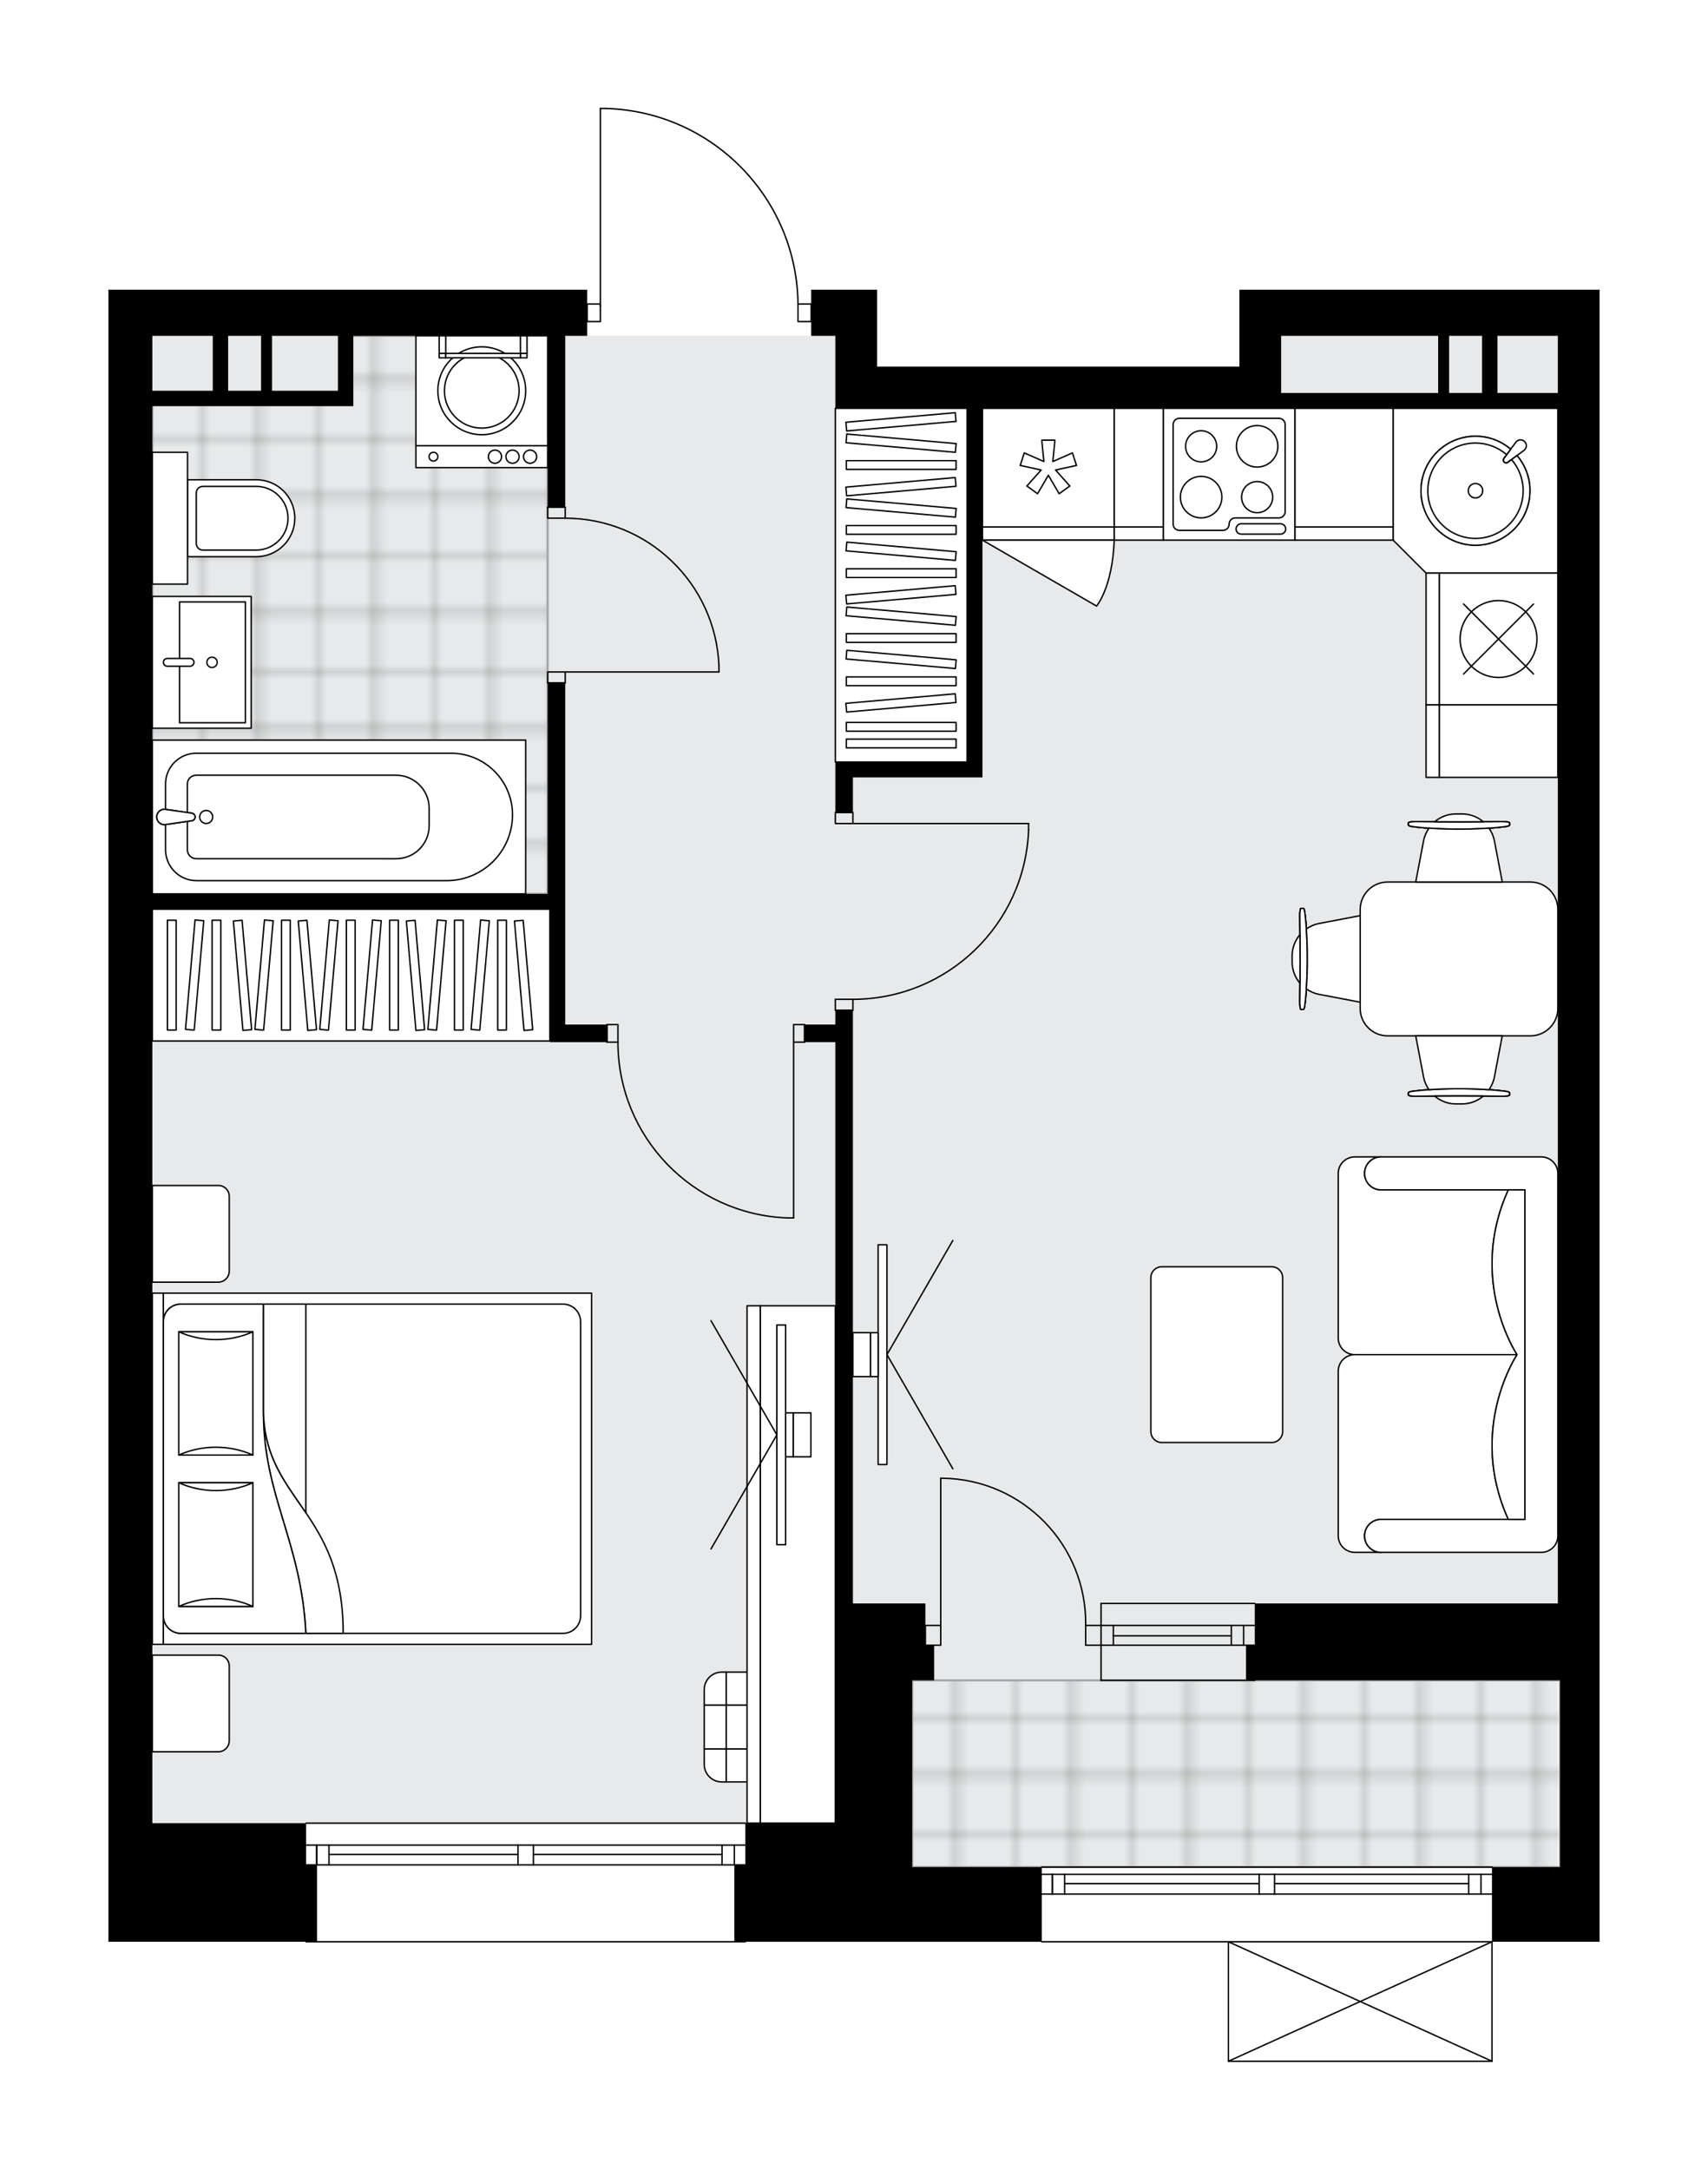 <svg xmlns="http://www.w3.org/2000/svg" xmlns:xlink="http://www.w3.org/1999/xlink" height="2000px" id="Layer_1" style="enable-background:new 0 0 1575 2000;" version="1.1" viewBox="0 0 1575 2000" width="1575px" x="0px" y="0px" xml:space="preserve">
<style type="text/css">
	.st0{fill:none;}
	.st1{opacity:0.25;fill:none;stroke:#000000;stroke-width:0.4;stroke-miterlimit:10;}
	.st2{fill:#FFFFFF;}
	.st3{fill:#E7E9EA;}
	.st4{fill:url(#SVGID_1_);stroke:#A6A7AA;stroke-width:2;stroke-miterlimit:10;}
	.st5{fill:url(#SVGID_00000086690800864702944150000002042365871652340395_);stroke:#A6A7AA;stroke-width:2;stroke-miterlimit:10;}
	.st6{fill:none;stroke:#000000;stroke-width:1.3;stroke-linecap:round;stroke-linejoin:round;stroke-miterlimit:10;}
	.st7{fill:none;stroke:#000000;stroke-width:1.3;stroke-linecap:round;stroke-linejoin:round;}
	.st8{fill:none;stroke:#000000;stroke-width:1.3;stroke-linecap:round;stroke-linejoin:round;stroke-dasharray:9.841,9.841;}
	.st9{fill:#FFFFFF;stroke:#000000;stroke-width:1.3;stroke-linecap:round;stroke-linejoin:round;stroke-miterlimit:10;}
	.st10{font-family: 'Arial-BoldMT','Arial'; font-weight:bold;}
	.st11{font-size:106.138px;}
	.st12{font-size:89.809px;}
	.st13{font-family: 'ArialMT','Arial';}
	.st14{font-size:40px;}
</style>
<pattern height="14.57" id="New_Pattern_Swatch_2" patternUnits="userSpaceOnUse" style="overflow:visible;" viewBox="7.49 -22.06 14.57 14.57" width="14.57" x="-212.78">
	<g>
		<rect class="st0" height="14.57" width="14.57" x="7.49" y="-22.06" />
		<g>
			<rect class="st1" height="7.29" width="7.29" x="14.77" y="-7.49" />
		</g>
		<g>
			<rect class="st1" height="7.29" width="7.29" x="0.2" y="-7.49" />
		</g>
		<g>
			<rect class="st1" height="7.29" width="7.29" x="22.06" y="-14.77" />
		</g>
		<g>
			<rect class="st1" height="7.29" width="7.29" x="7.49" y="-14.77" />
			<rect class="st1" height="7.29" width="7.29" x="14.77" y="-22.06" />
		</g>
		<g>
			<rect class="st1" height="7.29" width="7.29" x="0.2" y="-22.06" />
		</g>
		<g>
			<rect class="st1" height="7.29" width="7.29" x="22.06" y="-29.35" />
		</g>
		<g>
			<rect class="st1" height="7.29" width="7.29" x="7.49" y="-29.35" />
		</g>
	</g>
</pattern>
<path class="st2" d="M281.61,1789.88H100V1719v-38.47V309.57  v-42.53h441.46v12.51h11.5V100c0-0.36,0.29-0.65,0.65-0.65h5.31c0,0,0.01,0,0.01,0c0,0,0.01,0,0.01,0  c47.84,1.42,92.54,21.11,125.88,55.44c32.71,33.69,50.99,77.91,51.67,124.77h11.53v-12.51h60.75v42.53v28.35h334.13v-28.35v-42.53  H1475v42.53v1168.45v70.88v172.13v68.85h-98.58V1900c0,0,0,0,0,0.01c0,0.05-0.02,0.09-0.03,0.14c-0.01,0.04-0.01,0.08-0.03,0.12  c0,0,0,0.01,0,0.01c0,0.01-0.01,0.01-0.02,0.02c-0.05,0.09-0.12,0.17-0.2,0.23c-0.02,0.02-0.04,0.03-0.07,0.04  c-0.09,0.05-0.2,0.09-0.31,0.09h-243.01c-0.12,0-0.22-0.04-0.31-0.09c-0.02-0.01-0.04-0.03-0.07-0.04c-0.08-0.06-0.15-0.14-0.2-0.23  c0-0.01-0.01-0.01-0.01-0.02c0,0,0-0.01,0-0.01c-0.02-0.04-0.02-0.09-0.03-0.13c-0.01-0.04-0.02-0.08-0.03-0.12c0,0,0-0.01,0-0.01  v-109.47H960.64c-0.36,0-0.65-0.29-0.65-0.65H841.17H687.91c0,0.36-0.29,0.65-0.65,0.65H282.25  C281.9,1790.53,281.61,1790.24,281.61,1789.88z" id="background" />
<g id="floor">
	<polygon class="st3" points="1436.53,309.57 1171.75,309.57 1171.75,357.16 788.51,357.16 788.51,309.57 140.5,309.57    140.5,1680.52 770.29,1680.52 770.29,1721.03 1436.53,1721.03 1436.53,1680.52 1436.53,1680.52  " />
	<pattern id="SVGID_1_" patternTransform="matrix(7.144 0 0 7.144 42695.594 32070.707)" xlink:href="#New_Pattern_Swatch_2">
	</pattern>
	<rect class="st4" height="172.13" width="597.39" x="841.17" y="1548.9" />
	
		<pattern id="SVGID_00000075857303897440079240000015724472083575903630_" patternTransform="matrix(7.144 0 0 7.144 42695.594 32070.707)" xlink:href="#New_Pattern_Swatch_2">
	</pattern>
	
		<polygon points="   315.67,309.57 315.67,364.25 140.5,364.25 140.5,823.93 505.01,823.93 505.01,309.57  " style="fill:url(#SVGID_00000075857303897440079240000015724472083575903630_);stroke:#A6A7AA;stroke-width:2;stroke-miterlimit:10;" />
	<g id="LWPOLYLINE_00000018932913144719739120000008628488439697856646_">
		<rect class="st6" height="10.13" width="16.2" x="505.01" y="619.4" />
	</g>
	<g id="LWPOLYLINE_00000123400795516500665150000012604151484742367639_">
		<rect class="st6" height="10.13" width="16.2" x="505.01" y="467.53" />
	</g>
	<g id="LINE_00000052062517737120879240000003036802349959520180_">
		<line class="st6" x1="521.21" x2="505.01" y1="629.53" y2="629.53" />
	</g>
	<g id="LINE_00000135691252420939057510000008398582918565113763_">
		<line class="st6" x1="521.21" x2="505.01" y1="467.53" y2="467.53" />
	</g>
	<g id="LINE_00000046331027844283321620000013800793626686466713_">
		<line class="st6" x1="521.21" x2="662.96" y1="619.4" y2="619.4" />
	</g>
	<g id="ARC_00000131355441544714039860000008559507908152258737_">
		<path class="st6" d="M521.21,477.65c75.93,0.05,138.38,59.83,141.75,135.68" />
	</g>
	<g id="LINE_00000103945251849546760520000000584490530450430867_">
		<line class="st6" x1="662.96" x2="662.96" y1="619.4" y2="613.33" />
	</g>
	<g id="LWPOLYLINE_00000125599543628548932850000008785301985033772724_">
		<rect class="st6" height="16.2" width="10.13" x="731.81" y="944.42" />
	</g>
	<g id="LWPOLYLINE_00000072247608977521778790000014092836382535657369_">
		<rect class="st6" height="16.2" width="10.13" x="559.69" y="944.42" />
	</g>
	<g id="LINE_00000000942005669926103970000015886777964629344668_">
		<line class="st6" x1="741.94" x2="741.94" y1="960.62" y2="944.42" />
	</g>
	<g id="LINE_00000135681343427362359740000004410112769450619807_">
		<line class="st6" x1="559.69" x2="559.69" y1="960.62" y2="944.42" />
	</g>
	<g id="LINE_00000156553924208858367550000005317947228640666291_">
		<line class="st6" x1="731.81" x2="731.81" y1="960.62" y2="1122.63" />
	</g>
	<g id="LINE_00000045587512428811505780000018416597879602752146_">
		<line class="st6" x1="725.74" x2="731.81" y1="1122.63" y2="1122.63" />
	</g>
	<g id="ARC_00000013191904194349746480000007134316460778466440_">
		<path class="st6" d="M725.74,1122.63c-87.04-3.37-155.88-74.89-155.93-162" />
	</g>
	<g id="LWPOLYLINE_00000155840710192660960860000000837578936776167041_">
		<rect class="st6" height="10.13" width="16.2" x="770.29" y="749.01" />
	</g>
	<g id="LWPOLYLINE_00000183219443788090357080000011051866277081032113_">
		<rect class="st6" height="10.13" width="16.2" x="770.29" y="921.13" />
	</g>
	<g id="LINE_00000071556719789324628160000001947587369453435027_">
		<line class="st6" x1="786.49" x2="770.29" y1="749.01" y2="749.01" />
	</g>
	<g id="LINE_00000116924271798807830380000001364362626606492335_">
		<line class="st6" x1="786.49" x2="770.29" y1="931.26" y2="931.26" />
	</g>
	<g id="LINE_00000020384779726153779070000006860861285216235691_">
		<line class="st6" x1="786.49" x2="948.49" y1="759.13" y2="759.13" />
	</g>
	<g id="LINE_00000075853916046934706390000000071537496243060917_">
		<line class="st6" x1="948.49" x2="948.49" y1="765.21" y2="759.13" />
	</g>
	<g id="ARC_00000016059764539950459140000004911015885734628788_">
		<path class="st6" d="M948.49,765.21c-3.37,87.04-74.89,155.88-162,155.93" />
	</g>
	<g id="LWPOLYLINE_00000001659380389919826390000013614241922740624285_">
		<rect class="st6" height="16.2" width="12.15" x="735.86" y="280.21" />
	</g>
	<g id="LWPOLYLINE_00000030461633795286918700000003788826008604288444_">
		<rect class="st6" height="16.2" width="12.15" x="541.46" y="280.21" />
	</g>
	<g id="LWPOLYLINE_00000018234312542643275450000007126784748615587250_">
		<path class="st6" d="M558.92,100c98.56,2.92,176.94,83.65,176.95,182.25" />
	</g>
	<g id="LINE_00000146475065572686657020000002457495308309732542_">
		<line class="st6" x1="553.61" x2="553.61" y1="282.25" y2="100" />
	</g>
	<g id="LINE_00000124844370903003990510000010472608501364307370_">
		<line class="st6" x1="553.61" x2="558.92" y1="100" y2="100" />
	</g>
	<g id="ARC_00000080173462754341137280000016495612749693533333_">
		<path class="st6" d="M867.49,1362.59c0.66,0,1.33,0.01,1.99,0.02c73.82,1.1,132.77,61.84,131.66,135.66" />
	</g>
	<g id="LINE_00000042000431706012789160000006964557509245089710_">
		<line class="st6" x1="867.49" x2="867.49" y1="1498.27" y2="1362.59" />
	</g>
	<g id="LINE_00000124141346086402061560000011369869205479027870_">
		<line class="st6" x1="1015.32" x2="1001.14" y1="1498.27" y2="1498.27" />
	</g>
	<g id="LINE_00000176038883253778808780000015286482942173112455_">
		<line class="st6" x1="1001.14" x2="1001.14" y1="1498.27" y2="1516.5" />
	</g>
	<g id="LINE_00000060024331107266583720000011192142633584418698_">
		<line class="st6" x1="1001.14" x2="1015.32" y1="1516.5" y2="1516.5" />
	</g>
	<g id="LINE_00000009549136818906685070000004813907024989264290_">
		<line class="st6" x1="853.32" x2="867.49" y1="1516.5" y2="1516.5" />
	</g>
	<g id="LINE_00000183937802970437845130000017422090153032665754_">
		<line class="st6" x1="867.49" x2="867.49" y1="1516.5" y2="1498.27" />
	</g>
	<g id="LINE_00000158021959061702447470000008111394078030839730_">
		<line class="st6" x1="867.49" x2="853.32" y1="1498.27" y2="1498.27" />
	</g>
	<g id="LINE_00000115474794394891906950000003959540408821893819_">
		<line class="st6" x1="853.32" x2="853.32" y1="1516.5" y2="1498.27" />
	</g>
	<g id="LINE_00000080890525959403221450000008599160880669762485_">
		<line class="st6" x1="1015.32" x2="1157.07" y1="1498.27" y2="1498.27" />
	</g>
	<g id="LINE_00000053522848259797697420000015648173417420935050_">
		<line class="st6" x1="1015.32" x2="1157.07" y1="1516.5" y2="1516.5" />
	</g>
	<g id="LINE_00000007423061543712715930000016329635981862370234_">
		<line class="st6" x1="1026.66" x2="1135.46" y1="1507.88" y2="1507.88" />
	</g>
	<g id="LINE_00000111154639296214469220000011428973835396714157_">
		<line class="st6" x1="1146.8" x2="1146.8" y1="1498.27" y2="1516.5" />
	</g>
	<g id="LINE_00000055674504303139677810000017679632049397523093_">
		<line class="st6" x1="1026.66" x2="1026.66" y1="1498.27" y2="1516.5" />
	</g>
	<g id="LINE_00000114047568168167326010000008866440760948182195_">
		<line class="st6" x1="1015.32" x2="1157.07" y1="1478.02" y2="1478.02" />
	</g>
	<g id="LINE_00000143613897655252812300000012876369573728586388_">
		<line class="st6" x1="1157.07" x2="1015.32" y1="1548.9" y2="1548.9" />
	</g>
	<g id="LINE_00000156563276786072170280000009708149837309331896_">
		<line class="st6" x1="1135.46" x2="1135.46" y1="1498.26" y2="1516.48" />
	</g>
	<g id="LINE_00000097458404650910254490000000627703651630762939_">
		<line class="st6" x1="1015.32" x2="1015.32" y1="1478.02" y2="1548.9" />
	</g>
	<g id="LINE_00000176000942803900897800000014336341548346634423_">
		<line class="st6" x1="960.64" x2="1375.78" y1="1721.03" y2="1721.03" />
	</g>
	<g id="LINE_00000132086762076095809020000013410011096227477394_">
		<line class="st6" x1="1375.78" x2="1175.3" y1="1745.93" y2="1745.93" />
	</g>
	<g id="LINE_00000038411657914476930150000001295777046362826405_">
		<line class="st6" x1="1161.12" x2="960.64" y1="1745.93" y2="1745.93" />
	</g>
	<g id="LINE_00000094595691788888732410000006525819255451259554_">
		<line class="st6" x1="970.41" x2="970.41" y1="1727.71" y2="1745.93" />
	</g>
	<g id="LINE_00000114761992914901231910000004702538513158013842_">
		<line class="st6" x1="1365.65" x2="1365.65" y1="1727.71" y2="1745.93" />
	</g>
	<g id="LINE_00000008865699497169439070000000843397828649853364_">
		<line class="st6" x1="1375.78" x2="1175.3" y1="1727.71" y2="1727.71" />
	</g>
	<g id="LINE_00000182521397368888991450000010416418174017931916_">
		<line class="st6" x1="1161.12" x2="960.64" y1="1727.71" y2="1727.71" />
	</g>
	<g id="LINE_00000041263116996414482980000014694126066891805620_">
		<line class="st6" x1="1161.12" x2="981.75" y1="1736.32" y2="1736.32" />
	</g>
	<g id="LINE_00000183941669032121340420000000504214821805136270_">
		<line class="st6" x1="1354.31" x2="1175.3" y1="1736.32" y2="1736.32" />
	</g>
	<g id="LINE_00000071530897372476301650000015290223038198816937_">
		<line class="st6" x1="1354.31" x2="1354.31" y1="1745.93" y2="1727.71" />
	</g>
	<g id="LINE_00000101098357272976464260000014864434257209910405_">
		<line class="st6" x1="970.41" x2="970.41" y1="1727.71" y2="1745.93" />
	</g>
	<g id="LINE_00000027581784870165694380000009341464470723397276_">
		<line class="st6" x1="981.75" x2="981.75" y1="1745.93" y2="1727.71" />
	</g>
	<g id="LINE_00000041291815379113847880000007569692817056252804_">
		<line class="st6" x1="1175.3" x2="1175.3" y1="1727.71" y2="1745.93" />
	</g>
	<g id="LINE_00000034800138392921065810000015398519491633053112_">
		<line class="st6" x1="1175.3" x2="1161.12" y1="1745.93" y2="1745.93" />
	</g>
	<g id="LINE_00000060734488227441253740000015642351101894195625_">
		<line class="st6" x1="1161.12" x2="1161.12" y1="1745.93" y2="1727.71" />
	</g>
	<g id="LINE_00000100344496397220127690000007449448005246971320_">
		<line class="st6" x1="1161.12" x2="1175.3" y1="1727.71" y2="1727.71" />
	</g>
	<g id="LINE_00000098933123808278489120000015673897099947459492_">
		<line class="st6" x1="1375.78" x2="960.64" y1="1789.88" y2="1789.88" />
	</g>
	<g id="LINE_00000061464743016860865270000012351612733277980320_">
		<line class="st6" x1="282.25" x2="687.26" y1="1680.53" y2="1680.53" />
	</g>
	<g id="LINE_00000106111717549048763060000012867442508896814730_">
		<line class="st6" x1="687.26" x2="491.85" y1="1719" y2="1719" />
	</g>
	<g id="LINE_00000169541086670782929230000013400202360512310974_">
		<line class="st6" x1="477.67" x2="282.25" y1="1719" y2="1719" />
	</g>
	<g id="LINE_00000003819470240807874840000013242258772843463599_">
		<line class="st6" x1="292.02" x2="292.02" y1="1700.78" y2="1719" />
	</g>
	<g id="LINE_00000093145398742468002140000011824797998621950606_">
		<line class="st6" x1="677.14" x2="677.14" y1="1700.78" y2="1719" />
	</g>
	<g id="LINE_00000158745119819123978130000017379753677140239753_">
		<line class="st6" x1="687.26" x2="491.85" y1="1700.78" y2="1700.78" />
	</g>
	<g id="LINE_00000044893123028920293700000017839995185546385556_">
		<line class="st6" x1="477.67" x2="282.25" y1="1700.78" y2="1700.78" />
	</g>
	<g id="LINE_00000117670202311950400000000013598380534719181488_">
		<line class="st6" x1="477.67" x2="303.36" y1="1709.38" y2="1709.38" />
	</g>
	<g id="LINE_00000147203449423168808120000004412113790955936641_">
		<line class="st6" x1="665.8" x2="491.85" y1="1709.38" y2="1709.38" />
	</g>
	<g id="LINE_00000061436995527646127000000004654219126973075102_">
		<line class="st6" x1="665.8" x2="665.8" y1="1719" y2="1700.78" />
	</g>
	<g id="LINE_00000038405900094912358340000003501540795663970706_">
		<line class="st6" x1="292.02" x2="292.02" y1="1700.78" y2="1719" />
	</g>
	<g id="LINE_00000021090327709661815700000003873434026622765446_">
		<line class="st6" x1="303.36" x2="303.36" y1="1719" y2="1700.78" />
	</g>
	<g id="LINE_00000160163014110585460090000013658933270575940511_">
		<line class="st6" x1="491.85" x2="491.85" y1="1700.78" y2="1719" />
	</g>
	<g id="LINE_00000146498202951753422550000004178776349155919502_">
		<line class="st6" x1="491.85" x2="477.67" y1="1719" y2="1719" />
	</g>
	<g id="LINE_00000016778084310757027900000015953161055968865724_">
		<line class="st6" x1="477.67" x2="477.67" y1="1719" y2="1700.78" />
	</g>
	<g id="LINE_00000048496993669844288420000007242513780001595812_">
		<line class="st6" x1="477.67" x2="491.85" y1="1700.78" y2="1700.78" />
	</g>
	<g id="LINE_00000003814464640023685900000014244677587090819000_">
		<line class="st6" x1="687.26" x2="282.25" y1="1789.88" y2="1789.88" />
	</g>
	<g id="LINE_00000002365378653342020570000009845761128977594031_">
		<line class="st6" x1="1375.78" x2="1132.77" y1="1900" y2="1900" />
	</g>
	<g id="LINE_00000141415523156844792820000014957218017784971175_">
		<line class="st6" x1="1132.77" x2="1132.77" y1="1900" y2="1789.88" />
	</g>
	<g id="LINE_00000168800052588059817530000016109451795812187027_">
		<line class="st6" x1="1375.78" x2="1375.78" y1="1789.88" y2="1900" />
	</g>
	<g id="LWPOLYLINE_00000070089191202847072030000013290878767893965498_">
		<line class="st6" x1="1132.77" x2="1375.78" y1="1789.88" y2="1900" />
	</g>
	<g id="LWPOLYLINE_00000025418505826853311970000012450731734787323047_">
		<line class="st6" x1="1375.78" x2="1132.77" y1="1789.88" y2="1900" />
	</g>
	<path d="M521.21,960.62h38.48v-16.2h-38.48V838.11v-14.17v-194.4h-16.2v194.4H140.5V374.37h55.69h14.18h30.38h10.13h60.75h14.17   v-64.8h179.22v157.96h16.2V309.57h20.25v-42.53H100v42.53v1370.96V1719v70.88h192.38V1719h-10.12v-38.47H140.5V838.11h366.53   v122.51H521.21z M250.87,309.57h60.75v50.63h-60.75V309.57z M210.37,309.57h30.38v50.63h-30.38V309.57z M140.5,309.57h55.69v50.63   H140.5V309.57z" />
	<path d="M1375.78,1721.03v68.85H1475v-68.85V1548.9v-70.88V309.57v-42.53H1142.9v42.53v28.35H808.77v-28.35v-42.53h-60.75v42.53   h22.28v28.35v38.48h121.5v326.03h-121.5v14.17v32.4h16.2v-32.4h105.3h14.17V376.4h275.41h185.29h69.86v1101.62h-32.4h-247.06v38.47   h-8.1v32.4h8.1h247.06h34.42v172.13H1375.78z M1326.16,362.22h-144.79v-24.3v-28.35h144.79V362.22z M1366.66,362.22h-30.38v-52.65   h30.38V362.22z M1436.53,362.22h-55.69v-52.65h55.69V362.22z" />
	<polygon points="960.64,1789.88 960.64,1721.03 841.17,1721.03 841.17,1719 841.17,1680.53 841.17,1548.9 853.32,1548.9    861.42,1548.9 861.42,1516.5 853.32,1516.5 853.32,1478.02 786.49,1478.02 786.49,931.26 770.29,931.26 770.29,944.42    741.94,944.42 741.94,960.62 770.29,960.62 770.29,1478.02 770.29,1548.9 770.29,1680.53 687.26,1680.53 687.26,1719 677.14,1719    677.14,1789.88 841.17,1789.88  " />
</g>
<g id="mebel">
	<g>
		
			<rect class="st9" height="20.25" transform="matrix(-1 -1.224647e-16 1.224647e-16 -1 888.516 841.899)" width="121.5" x="383.51" y="410.82" />
		
			<rect class="st9" height="101.25" transform="matrix(-1 -1.224647e-16 1.224647e-16 -1 888.516 720.396)" width="121.5" x="383.51" y="309.57" />
		<g id="CIRCLE_00000037660097366606967080000000069286710020141185_">
			<circle class="st9" cx="444.26" cy="360.2" r="40.5" />
		</g>
		<g id="CIRCLE_00000052076852877406903280000006352101605314354070_">
			<circle class="st9" cx="444.26" cy="360.2" r="34.43" />
		</g>
		<g id="CIRCLE_00000122701056148383754770000001463927065764353723_">
			<circle class="st9" cx="399.71" cy="420.95" r="4.05" />
		</g>
		<g id="CIRCLE_00000158013928155114859220000003771511193753916562_">
			<circle class="st9" cx="456.41" cy="420.95" r="6.08" />
		</g>
		<g id="CIRCLE_00000149358668892462025210000009411998286181592505_">
			<circle class="st9" cx="472.61" cy="420.95" r="6.08" />
		</g>
		<g id="CIRCLE_00000143579924081760957100000011445530409148103572_">
			<circle class="st9" cx="488.81" cy="420.95" r="6.08" />
		</g>
	</g>
	<g>
		
			<rect class="st9" height="344.26" transform="matrix(4.507842e-11 1 -1 4.507842e-11 1065.687 440.426)" width="141.75" x="241.75" y="580.93" />
		<g id="ARC_00000144326995215176487470000006927227352375556030_">
			<path class="st9" d="M152.64,746.06c-0.68-0.1-1.36-0.1-2.04,0c-3.86,0.56-6.54,4.15-5.97,8.01c0.56,3.86,4.15,6.54,8.01,5.97     l24.73-3.61c1.14-0.34,2.04-1.23,2.38-2.38c0.56-1.87-0.51-3.84-2.38-4.4L152.64,746.06z" />
		</g>
		<path class="st9" d="M152.65,783.22v-23.18l24.72-3.61c1.14-0.34,2.04-1.23,2.38-2.38c0.56-1.87-0.51-3.84-2.38-4.4l-24.72-3.61    v-23.38c0-15.66,12.69-28.35,28.35-28.35h234.86c31.34,0,56.74,25.41,56.74,56.74c0,33.53-27.18,60.71-60.71,60.71H181.21    C165.44,811.78,152.65,799,152.65,783.22z" />
		<path class="st9" d="M172.76,783.29v-26.17l4.61-0.67c1.14-0.34,2.04-1.23,2.38-2.38c0.56-1.87-0.51-3.84-2.38-4.4l-4.61-0.67    v-26.32c0-4.47,3.63-8.1,8.1-8.1h184.33c16.88,0,30.56,13.68,30.56,30.56v16.01c0,16.78-13.6,30.38-30.38,30.38H181    C176.45,791.53,172.76,787.84,172.76,783.29z" />
		<g id="ARC_00000018956165486195522900000012348254554707484310_">
			<path class="st9" d="M152.64,746.06c-0.68-0.1-1.36-0.1-2.04,0c-3.86,0.56-6.54,4.15-5.97,8.01c0.56,3.86,4.15,6.54,8.01,5.97     l24.73-3.61c1.14-0.34,2.04-1.23,2.38-2.38c0.56-1.87-0.51-3.84-2.38-4.4L152.64,746.06z" />
		</g>
		<circle class="st9" cx="190.12" cy="753.06" r="6.01" />
	</g>
	<g>
		
			<rect class="st9" height="91.13" transform="matrix(4.485663e-11 -1 1 4.485663e-11 -424.446 796.576)" width="121.51" x="125.31" y="564.95" />
		
			<rect class="st9" height="60.75" transform="matrix(4.488771e-11 -1 1 4.488771e-11 -414.611 806.453)" width="111.38" x="140.23" y="580.16" />
		<path class="st9" d="M178.85,610.53L178.85,610.53c0,1.98-1.6,3.58-3.58,3.58h-21c-1.98,0-3.58-1.6-3.58-3.58l0,0    c0-1.98,1.6-3.58,3.58-3.58h21C177.25,606.95,178.85,608.55,178.85,610.53z" />
		<circle class="st9" cx="195.53" cy="610.53" r="4.76" />
	</g>
	<g>
		<path class="st9" d="M271.86,477.68L271.86,477.68c0-19.57-15.87-35.44-35.44-35.44H172.9v70.88h63.52    C256,513.12,271.86,497.25,271.86,477.68z" />
		
			<rect class="st9" height="32.4" transform="matrix(8.930083e-11 1 -1 8.930083e-11 634.385 320.981)" width="121.5" x="95.95" y="461.48" />
		<path class="st9" d="M265.58,477.68L265.58,477.68c0-16.22-13.15-29.36-29.36-29.36h-49.14c-3.36,0-6.08,2.72-6.08,6.08v46.58    c0,3.36,2.72,6.08,6.08,6.08h49.14C252.43,507.05,265.58,493.9,265.58,477.68z" />
	</g>
	<g>
		
			<rect class="st9" height="16.2" transform="matrix(-1 -4.296620e-11 4.296620e-11 -1 965.871 635.344)" width="6.08" x="479.9" y="309.57" />
		
			<rect class="st9" height="4.05" transform="matrix(-1 -4.296620e-11 4.296620e-11 -1 965.871 655.595)" width="6.08" x="479.9" y="325.77" />
		
			<rect class="st9" height="16.2" transform="matrix(-1 -4.461288e-11 4.461288e-11 -1 816.018 635.344)" width="6.08" x="404.97" y="309.57" />
		
			<rect class="st9" height="4.05" transform="matrix(-1 -4.461288e-11 4.461288e-11 -1 816.018 655.595)" width="6.08" x="404.97" y="325.77" />
		<rect class="st9" height="4.05" width="68.85" x="411.05" y="325.77" />
	</g>
	<g>
		<polygon class="st9" points="1315.03,528.28 1436.53,528.28 1436.53,376.4 1284.65,376.4 1284.65,497.9   " />
		<g id="ARC_00000063595066383685564730000010537359084805679759_">
			<path class="st9" d="M1397.82,407.62c0.31-0.42,0.68-0.78,1.09-1.09c2.37-1.77,5.73-1.28,7.5,1.09s1.28,5.73-1.09,7.5     l-15.2,11.33c-0.8,0.43-1.75,0.43-2.55,0c-1.3-0.7-1.79-2.33-1.08-3.63L1397.82,407.62z" />
		</g>
		<path class="st9" d="M1398.9,419.91l-8.78,6.54c-0.8,0.43-1.75,0.43-2.55,0c-1.3-0.7-1.79-2.33-1.08-3.63l6.54-8.78    c-8.75-7.42-20.07-11.92-32.45-11.92c-27.74,0-50.22,22.48-50.22,50.22s22.48,50.22,50.22,50.22s50.22-22.48,50.22-50.22    C1410.81,439.97,1406.32,428.66,1398.9,419.91z" />
		<path class="st9" d="M1398.9,419.91l-8.78,6.54c-0.8,0.43-1.75,0.43-2.55,0c-1.3-0.7-1.79-2.33-1.08-3.63l6.54-8.78    c-8.75-7.42-20.07-11.92-32.45-11.92c-27.74,0-50.22,22.48-50.22,50.22s22.48,50.22,50.22,50.22s50.22-22.48,50.22-50.22    C1410.81,439.97,1406.32,428.66,1398.9,419.91z" />
		<path class="st9" d="M1390.13,426.45c-0.8,0.43-1.75,0.43-2.55,0c-1.3-0.7-1.79-2.33-1.08-3.63l2.79-3.74    c-7.7-6.65-17.71-10.7-28.69-10.7c-24.28,0-43.96,19.68-43.96,43.96s19.68,43.96,43.96,43.96c24.28,0,43.96-19.68,43.96-43.96    c0-10.97-4.04-20.97-10.68-28.67L1390.13,426.45z" />
		<circle class="st9" cx="1360.59" cy="452.34" r="6.66" />
	</g>
	<g>
		
			<rect class="st9" height="121.5" transform="matrix(-1 -1.224647e-16 1.224647e-16 -1 2266.854 874.299)" width="121.5" x="1072.68" y="376.4" />
		<path class="st9" d="M1185.07,391.31v80.33c0,3.17-2.57,5.74-5.74,5.74h-40.16c-3.17,0-5.74,2.57-5.74,5.74v0    c0,3.17-2.57,5.74-5.74,5.74h-40.16c-3.17,0-5.74-2.57-5.74-5.74v-91.8c0-3.17,2.57-5.74,5.74-5.74h91.8    C1182.5,385.57,1185.07,388.14,1185.07,391.31z" />
		<path class="st9" d="M1144.59,492.35h36.2c2.64,0,4.78-2.14,4.78-4.78l0,0c0-2.64-2.14-4.78-4.78-4.78h-36.2    c-2.64,0-4.78,2.14-4.78,4.78l0,0C1139.81,490.21,1141.95,492.35,1144.59,492.35z" />
		<circle class="st9" cx="1159.25" cy="411.39" r="19.13" />
		<circle class="st9" cx="1107.61" cy="458.24" r="19.13" />
		<circle class="st9" cx="1159.25" cy="458.24" r="14.34" />
		<circle class="st9" cx="1107.61" cy="411.39" r="14.34" />
	</g>
	<g>
		
			<rect class="st9" height="109.35" transform="matrix(-4.491270e-11 1 -1 -4.491270e-11 1970.88 -792.825)" width="121.5" x="1321.1" y="534.35" />
		
			<rect class="st9" height="12.15" transform="matrix(-4.491270e-11 1 -1 -4.491270e-11 1910.129 -732.073)" width="121.5" x="1260.35" y="582.95" />
		<circle class="st9" cx="1381.85" cy="589.03" r="35.44" />
		<line class="st9" x1="1414.07" x2="1349.63" y1="621.25" y2="556.81" />
		<line class="st9" x1="1349.63" x2="1414.07" y1="621.25" y2="556.81" />
	</g>
	<g>
		
			<rect class="st9" height="109.35" transform="matrix(-1 -1.224647e-16 1.224647e-16 -1 1933.438 862.149)" width="121.5" x="905.97" y="376.4" />
		
			<rect class="st9" height="12.15" transform="matrix(-1 -1.224647e-16 1.224647e-16 -1 1933.438 983.652)" width="121.5" x="905.97" y="485.75" />
		<polygon class="st9" points="970.83,425.42 972.79,405.76 960.64,405.76 962.61,425.42 944.52,417.47 940.77,429.03     960.07,433.24 946.93,447.98 956.76,455.12 966.72,438.07 976.68,455.12 986.51,447.98 973.37,433.24 992.67,429.03     988.92,417.47   " />
		<path class="st9" d="M905.97,497.9l105.22,60.75c0,0,14.66-17.1,16.28-60.75H905.97z" />
	</g>
	<g>
		<path class="st9" d="M1411.22,954.82h-131.63c-13.98,0-25.31-11.33-25.31-25.31v-91.18c0-13.98,11.33-25.31,25.31-25.31h131.63    c13.98,0,25.31,11.33,25.31,25.31v91.18C1436.53,943.49,1425.2,954.82,1411.22,954.82z" />
		<g>
			<g id="LINE_00000103264492357818962750000002019514999114597248_">
				<path class="st9" d="M1387.48,762.01c-24.51,3.08-59.7,3.08-84.21,0c-2.83-0.36-4.47-0.89-4.47-1.45v-0.14v-2      c0-0.6,3.17-1.09,7.09-1.09c26.26,0.42,52.72,0.42,78.98,0c3.91,0,7.09,0.49,7.09,1.09v2v0.14      C1391.95,761.12,1390.31,761.65,1387.48,762.01z" />
			</g>
			<g id="LINE_00000013882778209939915610000003275951460286850948_">
				<path class="st9" d="M1387.48,762.01c-24.51,3.08-59.7,3.08-84.21,0c-2.83-0.36-4.47-0.89-4.47-1.45v-0.14v-2      c0-0.6,3.17-1.09,7.09-1.09c26.26,0.42,52.72,0.42,78.98,0c3.91,0,7.09,0.49,7.09,1.09v2v0.14      C1391.95,761.12,1390.31,761.65,1387.48,762.01z" />
			</g>
			<g id="LINE_00000043454464467767963440000017102899753070988212_">
				<path class="st9" d="M1387.48,762.01c-24.51,3.08-59.7,3.08-84.21,0c-2.83-0.36-4.47-0.89-4.47-1.45v-0.14v-2      c0-0.6,3.17-1.09,7.09-1.09c26.26,0.42,52.72,0.42,78.98,0c3.91,0,7.09,0.49,7.09,1.09v2v0.14      C1391.95,761.12,1390.31,761.65,1387.48,762.01z" />
			</g>
			<path class="st9" d="M1367.76,757.46c-5.33-4.51-12.19-7.19-19.59-7.19h-5.58c-7.4,0-14.26,2.69-19.59,7.19     C1337.91,757.59,1352.83,757.59,1367.76,757.46z" />
			<path class="st9" d="M1385.27,813.01l-7.26-38.07c-0.82-4.3-2.61-8.18-4.99-11.59c-17.57,1.24-37.71,1.24-55.28,0     c-2.38,3.41-4.17,7.29-4.99,11.59l-7.26,38.07H1385.27z" />
		</g>
		<g>
			<g id="LINE_00000112591924597098874270000013872976158463316629_">
				<path class="st9" d="M1203.27,841.81c3.08,24.51,3.08,59.7,0,84.21c-0.36,2.83-0.89,4.47-1.45,4.47h-0.14h-2      c-0.6,0-1.09-3.17-1.09-7.09c0.42-26.26,0.42-52.72,0-78.98c0-3.91,0.49-7.09,1.09-7.09h2h0.14      C1202.38,837.34,1202.91,838.98,1203.27,841.81z" />
			</g>
			<g id="LINE_00000109716184521284716210000003879060434823951763_">
				<path class="st9" d="M1203.27,841.81c3.08,24.51,3.08,59.7,0,84.21c-0.36,2.83-0.89,4.47-1.45,4.47h-0.14h-2      c-0.6,0-1.09-3.17-1.09-7.09c0.42-26.26,0.42-52.72,0-78.98c0-3.91,0.49-7.09,1.09-7.09h2h0.14      C1202.38,837.34,1202.91,838.98,1203.27,841.81z" />
			</g>
			<g id="LINE_00000054965057394081420870000010897336028723326878_">
				<path class="st9" d="M1203.27,841.81c3.08,24.51,3.08,59.7,0,84.21c-0.36,2.83-0.89,4.47-1.45,4.47h-0.14h-2      c-0.6,0-1.09-3.17-1.09-7.09c0.42-26.26,0.42-52.72,0-78.98c0-3.91,0.49-7.09,1.09-7.09h2h0.14      C1202.38,837.34,1202.91,838.98,1203.27,841.81z" />
			</g>
			<path class="st9" d="M1198.72,861.54c-4.51,5.33-7.19,12.19-7.19,19.59v5.58c0,7.4,2.69,14.26,7.19,19.59     C1198.85,891.38,1198.85,876.46,1198.72,861.54z" />
			<path class="st9" d="M1254.27,844.02l-38.07,7.26c-4.3,0.82-8.18,2.61-11.59,4.99c1.24,17.57,1.24,37.71,0,55.28     c3.41,2.38,7.29,4.17,11.59,4.99l38.07,7.26V844.02z" />
		</g>
		<g>
			<g id="LINE_00000145040078332918903650000007637746523938994305_">
				<path class="st9" d="M1303.27,1005.83c24.51-3.08,59.7-3.08,84.21,0c2.83,0.36,4.47,0.89,4.47,1.45v0.14v2      c0,0.6-3.17,1.09-7.09,1.09c-26.26-0.42-52.72-0.42-78.98,0c-3.91,0-7.09-0.49-7.09-1.09v-2v-0.14      C1298.8,1006.72,1300.44,1006.18,1303.27,1005.83z" />
			</g>
			<g id="LINE_00000101793114372115970960000017313516878816788658_">
				<path class="st9" d="M1303.27,1005.83c24.51-3.08,59.7-3.08,84.21,0c2.83,0.36,4.47,0.89,4.47,1.45v0.14v2      c0,0.6-3.17,1.09-7.09,1.09c-26.26-0.42-52.72-0.42-78.98,0c-3.91,0-7.09-0.49-7.09-1.09v-2v-0.14      C1298.8,1006.72,1300.44,1006.18,1303.27,1005.83z" />
			</g>
			<g id="LINE_00000064333948201015046930000013822003868079198655_">
				<path class="st9" d="M1303.27,1005.83c24.51-3.08,59.7-3.08,84.21,0c2.83,0.36,4.47,0.89,4.47,1.45v0.14v2      c0,0.6-3.17,1.09-7.09,1.09c-26.26-0.42-52.72-0.42-78.98,0c-3.91,0-7.09-0.49-7.09-1.09v-2v-0.14      C1298.8,1006.72,1300.44,1006.18,1303.27,1005.83z" />
			</g>
			<path class="st9" d="M1322.99,1010.38c5.33,4.51,12.19,7.19,19.59,7.19h5.58c7.4,0,14.26-2.69,19.59-7.19     C1352.83,1010.24,1337.91,1010.24,1322.99,1010.38z" />
			<path class="st9" d="M1305.48,954.82l7.26,38.07c0.82,4.3,2.61,8.18,4.99,11.59c17.57-1.24,37.71-1.24,55.28,0     c2.38-3.41,4.17-7.29,4.99-11.59l7.26-38.07H1305.48z" />
		</g>
	</g>
	<g>
		<path class="st9" d="M211.38,1102.69v69.04c0,5.59-4.53,10.13-10.13,10.13H140.5v-89.1h60.94    C206.93,1092.76,211.38,1097.2,211.38,1102.69z" />
		<path class="st9" d="M211.38,1535.59v69.04c0,5.59-4.53,10.13-10.13,10.13H140.5v-89.1h60.94    C206.93,1525.65,211.38,1530.1,211.38,1535.59z" />
		<g>
			
				<rect class="st9" height="10.13" transform="matrix(3.143039e-10 1 -1 3.143039e-10 1499.412 1208.283)" width="323.73" x="-16.3" y="1348.78" />
			
				<rect class="st9" height="394.88" transform="matrix(3.143039e-10 1 -1 3.143039e-10 1701.916 1005.779)" width="323.73" x="186.2" y="1156.41" />
			<path class="st9" d="M150.63,1218.31v271.08c0,8.95,7.25,16.2,16.2,16.2h352.36c8.95,0,16.2-7.25,16.2-16.2v-271.08     c0-8.95-7.25-16.2-16.2-16.2H166.83C157.88,1202.11,150.63,1209.36,150.63,1218.31z" />
			<path class="st9" d="M282.01,1505.59c-4.15-84.67-39.04-126.63-39.06-202.87c2.76,81.58,73.65,90.29,73.5,202.87L282.01,1505.59z     " />
			<g>
				<path class="st9" d="M282.01,1505.59c-4.15-84.67-39.04-126.63-39.06-202.87l0-100.61h-76.12c-8.95,0-16.2,7.25-16.2,16.2      v271.08c0,8.95,7.25,16.2,16.2,16.2L282.01,1505.59L282.01,1505.59z" />
			</g>
			
				<rect class="st9" height="68.38" transform="matrix(3.142427e-10 1 -1 3.142427e-10 1483.45 1085.401)" width="113.6" x="142.22" y="1250.24" />
			<path class="st9" d="M233.21,1341.23c-21.48-9.62-46.9-9.62-68.38,0H233.21z" />
			<path class="st9" d="M164.83,1227.62c21.48,9.62,46.9,9.62,68.38,0H164.83z" />
			
				<rect class="st9" height="68.38" transform="matrix(3.146228e-10 1 -1 3.146228e-10 1622.789 1224.741)" width="114.04" x="142" y="1389.57" />
			<path class="st9" d="M233.21,1480.79c-21.48-9.66-46.9-9.66-68.38,0H233.21z" />
			<path class="st9" d="M164.83,1366.74c21.48,9.66,46.9,9.66,68.38,0H164.83z" />
			<g>
				<path class="st9" d="M242.95,1302.71v-100.61h39.06v192.23C263.58,1367.1,244.36,1344.43,242.95,1302.71z" />
			</g>
		</g>
	</g>
	<g>
		<g>
			<g>
				<g id="LINE_00000108271697917423134330000013081496797960611256_">
					<line class="st9" x1="817.88" x2="878.63" y1="1248.67" y2="1353.89" />
				</g>
				<g id="LINE_00000000225104702583595020000005163494486593162398_">
					<line class="st9" x1="817.88" x2="878.63" y1="1248.67" y2="1143.44" />
				</g>
			</g>
			
				<rect class="st9" height="202.5" transform="matrix(-1 -4.491264e-11 4.491264e-11 -1 1627.656 2497.334)" width="8.1" x="809.78" y="1147.41" />
			<rect class="st9" height="40.5" width="7.09" x="802.69" y="1228.42" />
			
				<rect class="st9" height="40.5" transform="matrix(-1 -4.536161e-11 4.536161e-11 -1 1589.18 2497.334)" width="16.2" x="786.49" y="1228.42" />
		</g>
	</g>
	<g>
		<rect class="st9" height="326.03" width="121.5" x="770.29" y="376.4" />
		<g>
			<rect class="st9" height="8.05" width="101.25" x="780.41" y="623.97" />
			<rect class="st9" height="8.05" width="101.25" x="780.41" y="665.93" />
			<rect class="st9" height="8.05" width="101.25" x="780.41" y="681.31" />
			<rect class="st9" height="8.05" width="101.25" x="780.41" y="584.1" />
			<rect class="st9" height="8.05" width="101.25" x="780.41" y="524.3" />
			<rect class="st9" height="8.05" width="101.25" x="780.41" y="484.43" />
			<rect class="st9" height="8.05" width="101.25" x="780.41" y="424.62" />
			
				<rect class="st9" height="8.05" transform="matrix(0.996 -0.087 0.087 0.996 -53.309 74.896)" width="101.25" x="780.41" y="643.91" />
			
				<rect class="st9" height="8.05" transform="matrix(0.996 -0.087 0.087 0.996 -44.621 74.516)" width="101.25" x="780.41" y="544.23" />
			
				<rect class="st9" height="8.05" transform="matrix(0.996 -0.087 0.087 0.996 -35.934 74.137)" width="101.25" x="780.41" y="444.56" />
			
				<rect class="st9" height="8.05" transform="matrix(0.996 0.087 -0.087 0.996 56.158 -70.116)" width="101.25" x="780.41" y="604.04" />
			
				<rect class="st9" height="8.05" transform="matrix(0.996 0.087 -0.087 0.996 52.684 -70.268)" width="101.25" x="780.41" y="564.17" />
			
				<rect class="st9" height="8.05" transform="matrix(0.996 0.087 -0.087 0.996 47.471 -70.495)" width="101.25" x="780.41" y="504.36" />
			
				<rect class="st9" height="8.05" transform="matrix(0.996 0.087 -0.087 0.996 43.996 -70.647)" width="101.25" x="780.41" y="464.49" />
			
				<rect class="st9" height="8.05" transform="matrix(0.996 -0.087 0.087 0.996 -30.722 73.909)" width="101.25" x="780.41" y="384.75" />
			
				<rect class="st9" height="8.05" transform="matrix(0.996 0.087 -0.087 0.996 38.784 -70.875)" width="101.25" x="780.41" y="404.69" />
		</g>
	</g>
	<g>
		
			<rect class="st9" height="366.53" transform="matrix(-9.933870e-11 -1 1 -9.933870e-11 -575.091 1222.627)" width="121.5" x="263.02" y="715.59" />
		<g>
			
				<rect class="st9" height="8.05" transform="matrix(-8.977079e-11 -1 1 -8.977079e-11 -435.882 1361.837)" width="101.25" x="412.35" y="894.84" />
			
				<rect class="st9" height="8.05" transform="matrix(-8.996886e-11 -1 1 -8.996886e-11 -475.752 1321.966)" width="101.25" x="372.48" y="894.84" />
			
				<rect class="st9" height="8.05" transform="matrix(-8.977079e-11 -1 1 -8.977079e-11 -535.558 1262.161)" width="101.25" x="312.68" y="894.84" />
			
				<rect class="st9" height="8.05" transform="matrix(-8.997774e-11 -1 1 -8.997774e-11 -575.428 1222.291)" width="101.25" x="272.81" y="894.84" />
			
				<rect class="st9" height="8.05" transform="matrix(-8.987826e-11 -1 1 -8.987826e-11 -635.234 1162.485)" width="101.25" x="213" y="894.84" />
			
				<rect class="st9" height="8.05" transform="matrix(-0.087 -0.996 0.996 -0.087 -370.438 1458.275)" width="101.25" x="432.29" y="894.84" />
			
				<rect class="st9" height="8.05" transform="matrix(-0.087 -0.996 0.996 -0.087 -478.801 1358.978)" width="101.25" x="332.61" y="894.84" />
			
				<rect class="st9" height="8.05" transform="matrix(-0.087 -0.996 0.996 -0.087 -587.164 1259.682)" width="101.25" x="232.93" y="894.84" />
			
				<rect class="st9" height="8.05" transform="matrix(0.087 -0.996 0.996 0.087 -491.01 1261.875)" width="101.25" x="392.42" y="894.84" />
			
				<rect class="st9" height="8.05" transform="matrix(0.087 -0.996 0.996 0.087 -527.406 1222.156)" width="101.25" x="352.55" y="894.84" />
			
				<rect class="st9" height="8.05" transform="matrix(0.087 -0.996 0.996 0.087 -581.999 1162.578)" width="101.25" x="292.74" y="894.84" />
			
				<rect class="st9" height="8.05" transform="matrix(0.087 -0.996 0.996 0.087 -618.394 1122.86)" width="101.25" x="252.87" y="894.84" />
			
				<rect class="st9" height="8.05" transform="matrix(-0.087 -0.996 0.996 -0.087 -652.182 1200.104)" width="101.25" x="173.13" y="894.84" />
			
				<rect class="st9" height="8.05" transform="matrix(0.087 -0.996 0.996 0.087 -672.987 1063.282)" width="101.25" x="193.06" y="894.84" />
			
				<rect class="st9" height="8.05" transform="matrix(-8.997774e-11 -1 1 -8.997774e-11 -699.256 1098.463)" width="101.25" x="148.98" y="894.84" />
			
				<rect class="st9" height="8.05" transform="matrix(-8.977079e-11 -1 1 -8.977079e-11 -740.469 1057.249)" width="101.25" x="107.76" y="894.84" />
			
				<rect class="st9" height="8.05" transform="matrix(0.087 -0.996 0.996 0.087 -731.43 999.503)" width="101.25" x="129.04" y="894.84" />
		</g>
	</g>
	<g>
		<g>
			
				<rect class="st9" height="40.5" transform="matrix(-8.986963e-11 1 -1 -8.986963e-11 2281.807 902.016)" width="40.5" x="669.65" y="1571.66" />
			
				<rect class="st9" height="20.25" transform="matrix(-8.962271e-11 1 -1 -8.962271e-11 2251.432 932.391)" width="40.5" x="639.27" y="1581.79" />
			
				<rect class="st9" height="20.25" transform="matrix(-8.986963e-11 1 -1 -8.986963e-11 2312.183 871.64)" width="40.5" x="700.02" y="1581.79" />
			
				<rect class="st9" height="40.5" transform="matrix(8.988461e-11 -1 1 8.988461e-11 -937.454 2317.245)" width="30.38" x="674.71" y="1607.1" />
			<path class="st9" d="M649.39,1612.16v14.18c0,8.95,7.25,16.2,16.2,16.2h4.05v-30.38H649.39z" />
			<path class="st9" d="M710.15,1612.16v30.38h4.05c8.95,0,16.2-7.25,16.2-16.2v-14.18H710.15z" />
			
				<rect class="st9" height="40.5" transform="matrix(8.988461e-11 -1 1 8.988461e-11 -866.577 2246.369)" width="30.38" x="674.71" y="1536.22" />
			<path class="st9" d="M649.39,1557.49v14.18h20.25v-30.38h-4.05C656.65,1541.29,649.39,1548.54,649.39,1557.49z" />
			<path class="st9" d="M710.15,1541.29v30.38h20.25v-14.18c0-8.95-7.25-16.2-16.2-16.2H710.15z" />
		</g>
		<g>
			<g>
				
					<rect class="st9" height="69.25" transform="matrix(1.786769e-10 -1 1 1.786769e-10 -706.412 2177.742)" width="476.9" x="497.22" y="1407.45" />
				
					<rect class="st9" height="12.15" transform="matrix(1.448104e-10 -1 1 1.448104e-10 -747.111 2137.043)" width="476.9" x="456.52" y="1436" />
			</g>
			<g>
				<g>
					<g id="LINE_00000183242073594508891790000007967597922132542348_">
						<line class="st9" x1="716.36" x2="655.61" y1="1322.6" y2="1427.83" />
					</g>
					<g id="LINE_00000075126480793173024240000005170030321404606095_">
						<line class="st9" x1="716.36" x2="655.61" y1="1322.6" y2="1217.38" />
					</g>
				</g>
				<rect class="st9" height="202.5" width="8.1" x="716.36" y="1221.35" />
				
					<rect class="st9" height="40.5" transform="matrix(-1 -1.365336e-10 1.365336e-10 -1 1456.012 2645.206)" width="7.09" x="724.46" y="1302.35" />
				<rect class="st9" height="40.5" width="16.2" x="731.55" y="1302.35" />
			</g>
		</g>
	</g>
	<g>
		<path class="st9" d="M1273.51,1096.79L1273.51,1096.79c-8.39,0-15.19-6.8-15.19-15.19l0,0c0-8.39,6.8-15.19,15.19-15.19l0,0    h-24.24c-8.42,0-15.24,6.83-15.24,15.24v151.75c0,8.39,6.87,15.26,15.26,15.26l149.69,0c0,0-46.07-68.49-8.07-151.87H1273.51z" />
		<path class="st9" d="M1273.51,1400.54L1273.51,1400.54c-8.39,0-15.19,6.8-15.19,15.19l0,0c0,8.39,6.8,15.19,15.19,15.19l0,0    h-24.24c-8.42,0-15.24-6.83-15.24-15.24v-151.75c0-8.39,6.87-15.26,15.26-15.26l149.69,0c0,0-46.07,68.49-8.07,151.87H1273.51z" />
		<path class="st9" d="M1421.34,1066.41h-147.83c-8.39,0-15.19,6.8-15.19,15.19l0,0c0,8.39,6.8,15.19,15.19,15.19h132.64v303.76    h-132.64c-8.39,0-15.19,6.8-15.19,15.19v0c0,8.39,6.8,15.19,15.19,15.19h147.83c8.39,0,15.19-6.8,15.19-15.19V1081.6    C1436.53,1073.25,1429.69,1066.41,1421.34,1066.41z" />
		<path class="st9" d="M1390.9,1400.54c-38-83.38,8.07-151.87,8.07-151.87v-0.01c0,0-46.07-68.49-8.07-151.87h15.25v303.76    L1390.9,1400.54z" />
	</g>
	<path class="st9" d="M1071.29,1329.67h101.43c5.54,0,10.04-4.49,10.04-10.04V1177.7c0-5.54-4.49-10.04-10.04-10.04h-101.43   c-5.54,0-10.04,4.49-10.04,10.04v141.93C1061.25,1325.17,1065.74,1329.67,1071.29,1329.67z" />
	<g>
		<rect class="st9" height="109.35" width="45.21" x="1027.47" y="376.4" />
		<rect class="st9" height="12.15" width="45.21" x="1027.47" y="485.75" />
	</g>
	<g>
		<rect class="st9" height="109.35" width="90.47" x="1194.18" y="376.4" />
		<rect class="st9" height="12.15" width="90.47" x="1194.18" y="485.75" />
	</g>
	<g>
		
			<rect class="st9" height="109.35" transform="matrix(2.649951e-11 1 -1 2.649951e-11 2065.025 -698.68)" width="66.79" x="1348.46" y="628.5" />
		
			<rect class="st9" height="12.15" transform="matrix(2.649951e-11 1 -1 2.649951e-11 2004.274 -637.928)" width="66.79" x="1287.71" y="677.1" />
	</g>
</g>
</svg>
